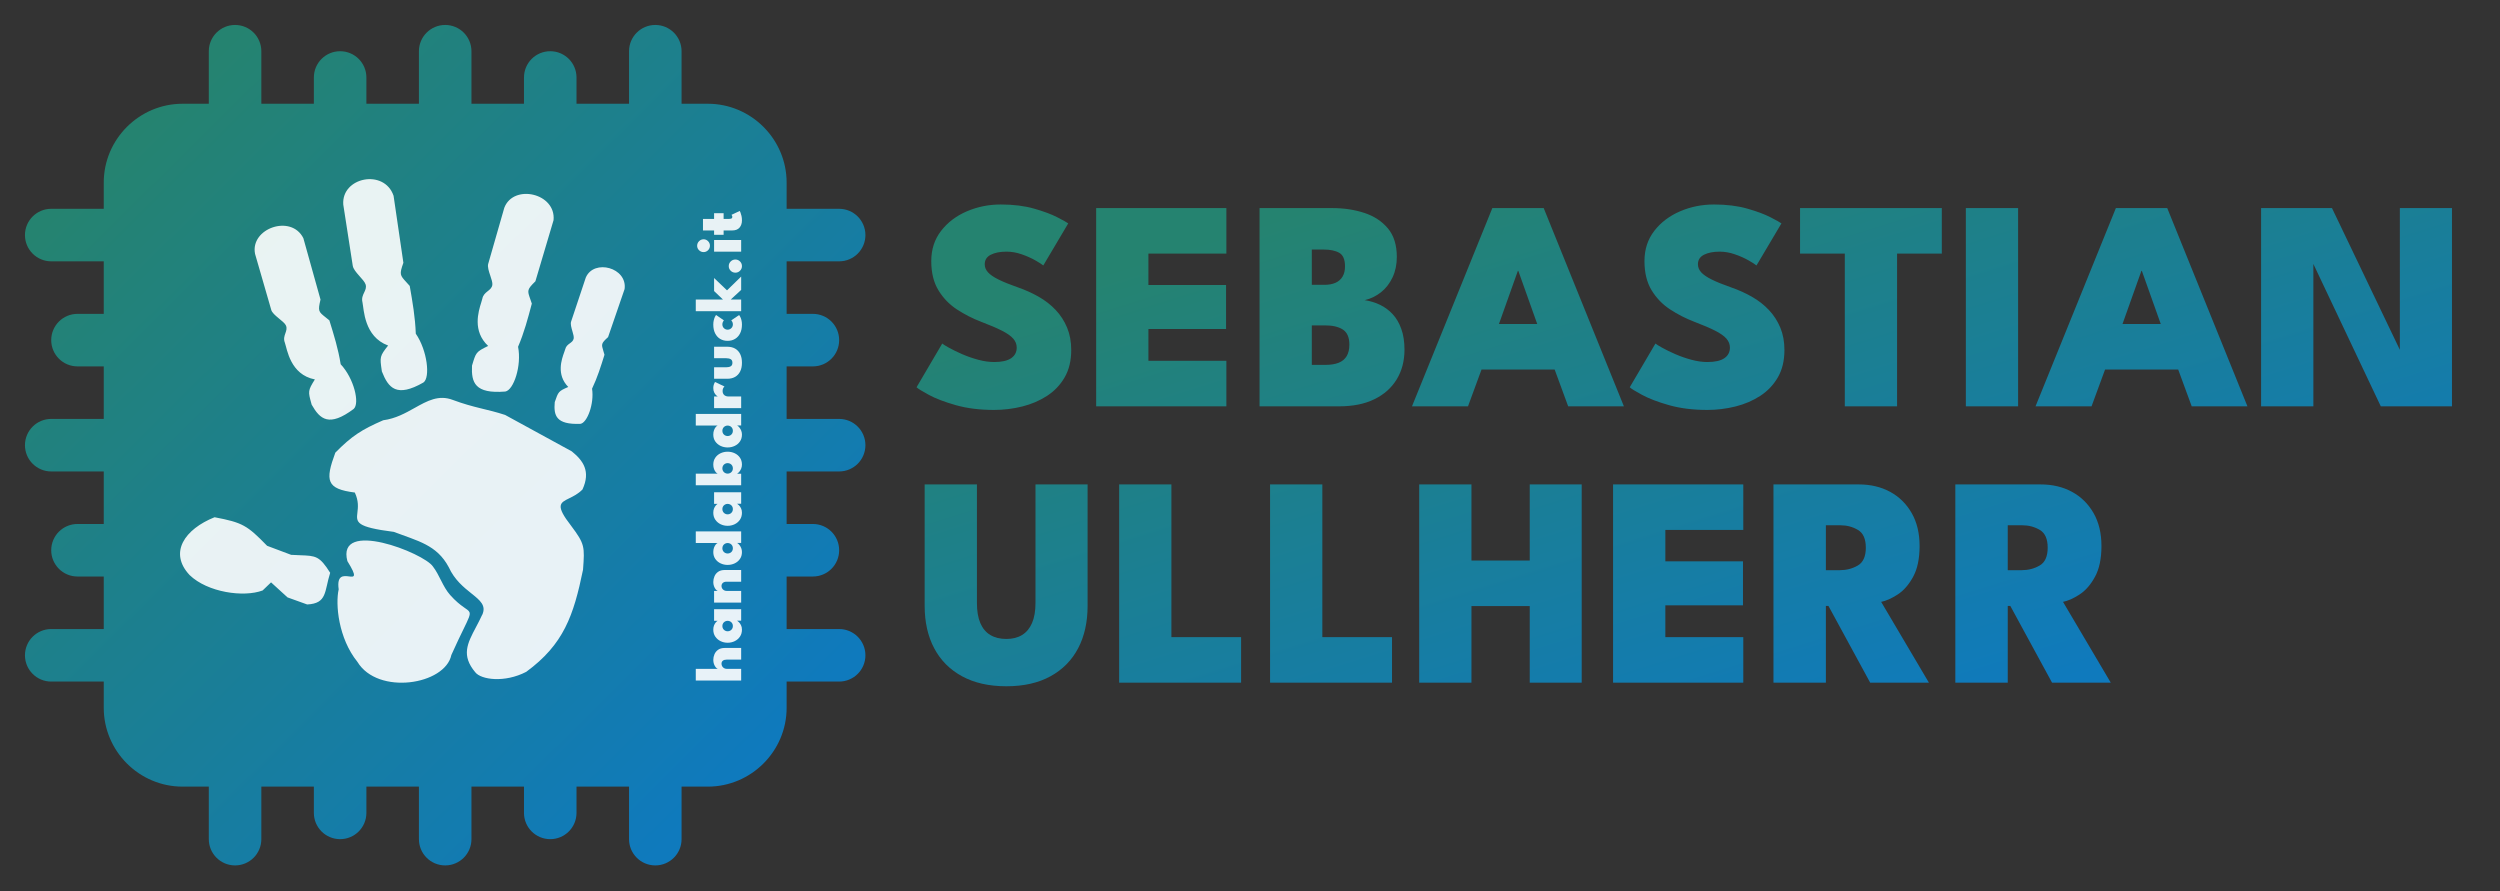 <?xml version="1.0" encoding="UTF-8"?> <svg xmlns:xlink="http://www.w3.org/1999/xlink" xmlns="http://www.w3.org/2000/svg" width="2805px" height="1000px" viewBox="0 0 2805 1000" version="1.1"><rect x="0" y="0" width="2805" height="1000" fill="#333333" stroke="none"/><defs><linearGradient gradientUnits="objectBoundingBox" x1="-0.046" y1="-0.065" x2="1.007" y2="0.999" id="gradient_1"><stop offset="17.498%" stop-color="#258370"></stop><stop offset="87.383%" stop-color="#0F7ABD"></stop></linearGradient><path d="M2805 0L2805 0L2805 1000L0 1000L0 0L2805 0Z" id="path_1"></path><clipPath id="clip_1"><use xlink:href="#path_1" clip-rule="evenodd" fill-rule="evenodd"></use></clipPath></defs><g id="Handabdruck Chip"><path d="M2805 0L2805 0L2805 1000L0 1000L0 0L2805 0Z" id="Handabdruck-Chip" fill="none" stroke="none"></path><g id="Group-7" transform="translate(28 28)" clip-path="url(#clip_1)"><path d="M766.188 88.406C814.811 88.406 854.594 128.19 854.594 176.813L854.594 766.188C854.594 814.811 814.811 854.594 766.188 854.594L176.813 854.594C128.19 854.594 88.406 814.811 88.406 766.188L88.406 176.813C88.406 128.19 128.19 88.406 176.813 88.406L766.188 88.406ZM206.281 29.469L206.281 88.406L265.219 88.406L265.219 29.469C265.219 13.187 252.032 0 235.75 0C219.468 0 206.281 13.187 206.281 29.469L206.281 29.469ZM442.031 29.469L442.031 88.406L500.969 88.406L500.969 29.469C500.969 13.187 487.782 0 471.5 0C455.218 0 442.031 13.187 442.031 29.469L442.031 29.469ZM677.781 29.469L677.781 88.406L736.719 88.406L736.719 29.469C736.719 13.187 723.532 0 707.25 0C690.968 0 677.781 13.187 677.781 29.469L677.781 29.469ZM324.156 58.938L324.156 88.406L383.094 88.406L383.094 58.938C383.094 42.656 369.907 29.469 353.625 29.469C337.343 29.469 324.156 42.656 324.156 58.938L324.156 58.938ZM559.906 58.938L559.906 88.406L618.844 88.406L618.844 58.938C618.844 42.656 605.657 29.469 589.375 29.469C573.093 29.469 559.906 42.656 559.906 58.938L559.906 58.938ZM88.406 265.219L88.406 206.281L29.469 206.281C13.187 206.281 0 219.468 0 235.75C0 252.032 13.187 265.219 29.469 265.219L88.406 265.219L88.406 265.219ZM88.406 383.094L88.406 324.156L58.938 324.156C42.656 324.156 29.469 337.343 29.469 353.625C29.469 369.907 42.656 383.094 58.938 383.094L88.406 383.094L88.406 383.094ZM88.406 500.969L88.406 442.031L29.469 442.031C13.187 442.031 0 455.218 0 471.5C0 487.782 13.187 500.969 29.469 500.969L88.406 500.969L88.406 500.969ZM88.406 618.844L88.406 559.906L58.938 559.906C42.656 559.906 29.469 573.093 29.469 589.375C29.469 605.657 42.656 618.844 58.938 618.844L88.406 618.844L88.406 618.844ZM88.406 736.719L88.406 677.781L29.469 677.781C13.187 677.781 0 690.968 0 707.25C0 723.532 13.187 736.719 29.469 736.719L88.406 736.719L88.406 736.719ZM265.219 854.594L206.281 854.594L206.281 913.531C206.281 929.813 219.468 943 235.75 943C252.032 943 265.219 929.813 265.219 913.531L265.219 854.594L265.219 854.594ZM383.094 854.594L324.156 854.594L324.156 884.062C324.156 900.344 337.343 913.531 353.625 913.531C369.907 913.531 383.094 900.344 383.094 884.062L383.094 854.594L383.094 854.594ZM500.969 854.594L442.031 854.594L442.031 913.531C442.031 929.813 455.218 943 471.5 943C487.782 943 500.969 929.813 500.969 913.531L500.969 854.594L500.969 854.594ZM618.844 854.594L559.906 854.594L559.906 884.062C559.906 900.344 573.093 913.531 589.375 913.531C605.657 913.531 618.844 900.344 618.844 884.062L618.844 854.594L618.844 854.594ZM736.719 854.594L677.781 854.594L677.781 913.531C677.781 929.813 690.968 943 707.25 943C723.532 943 736.719 929.813 736.719 913.531L736.719 854.594L736.719 854.594ZM854.594 677.781L854.594 736.719L913.531 736.719C929.813 736.719 943 723.532 943 707.25C943 690.968 929.813 677.781 913.531 677.781L854.594 677.781L854.594 677.781ZM854.594 559.906L854.594 618.844L884.062 618.844C900.344 618.844 913.531 605.657 913.531 589.375C913.531 573.093 900.344 559.906 884.062 559.906L854.594 559.906L854.594 559.906ZM854.594 442.031L854.594 500.969L913.531 500.969C929.813 500.969 943 487.782 943 471.5C943 455.218 929.813 442.031 913.531 442.031L854.594 442.031L854.594 442.031ZM854.594 324.156L854.594 383.094L884.062 383.094C900.344 383.094 913.531 369.907 913.531 353.625C913.531 337.343 900.344 324.156 884.062 324.156L854.594 324.156L854.594 324.156ZM854.594 206.281L854.594 265.219L913.531 265.219C929.813 265.219 943 252.032 943 235.75C943 219.468 929.813 206.281 913.531 206.281L854.594 206.281L854.594 206.281Z" id="Vector" fill="url(#gradient_1)" fill-rule="evenodd" stroke="none"></path><path d="M367.798 270.228L357.152 201.559C354.891 170.77 403.174 161.031 413.591 191.668L424.599 266.839C419.948 279.902 420.691 280.714 427.966 288.655C429.067 289.857 430.317 291.222 431.721 292.817C434.894 311.021 437.86 327.981 438.515 346.369C451.507 365.226 454.962 395.677 447.081 401.165C417.005 418.352 407.849 407.523 400.464 388.77C400.396 388.29 400.329 387.825 400.264 387.372C398.138 372.535 398.009 371.631 407.466 359.69C380.332 349.684 380.36 318.979 378.685 311.174C377.55 306.55 379.12 303.265 380.597 300.177C381.963 297.319 383.249 294.629 382.236 291.203C380.581 285.644 368.846 276.948 367.817 270.278L367.798 270.228L367.798 270.228ZM519.761 268.074L537.812 205.154C548.171 177.954 596 188.73 593.082 219.029L572.711 287.617C563.21 296.947 563.556 297.926 566.976 307.614C567.491 309.073 568.076 310.73 568.707 312.642C564.251 329.47 560.109 345.116 553.275 361.085C557.495 382.365 548.305 409.736 538.945 411.305C504.664 414.087 500.722 401.204 501.588 382.244C506.01 367.511 505.866 366.85 519.709 360.157C501.898 343.492 508.734 321.642 511.978 311.269C512.49 309.633 512.913 308.283 513.135 307.283C514.716 298.818 523.449 298.557 524.413 291.629C524.755 289.193 523.483 285.397 522.146 281.403C520.52 276.548 518.796 271.4 519.752 268.048L519.761 268.074L519.761 268.074ZM276.342 319.694L258.163 256.827C252.485 228.274 298.716 212.014 312.365 239.217L331.616 308.123C328.538 321.065 329.349 321.709 337.372 328.079C338.593 329.049 339.981 330.151 341.548 331.45C346.716 348.097 351.523 363.531 354.244 380.7C369.12 396.461 375.929 424.557 368.812 430.842C341.261 451.417 331.067 442.588 321.703 426.061C321.581 425.616 321.461 425.183 321.345 424.763C317.603 411.186 317.373 410.351 325.284 397.719C297.538 392.338 294.116 363.542 291.593 356.448C289.952 352.278 291.121 348.967 292.22 345.852C293.239 342.965 294.199 340.246 292.804 337.171C290.58 332.201 278.061 325.773 276.308 319.673L276.342 319.694L276.342 319.694ZM612.748 332.895L629.255 283.427C638.448 262.132 676.13 272.313 672.791 296.334L654.256 350.246C646.384 357.364 646.621 358.138 649.02 365.982C649.38 367.161 649.789 368.499 650.227 370.042C646.1 383.27 642.28 395.6 636.291 408.086C638.925 425.15 630.687 446.639 623.178 447.549C595.792 448.593 593.099 438.215 594.436 423.151C598.472 411.573 598.369 411.018 609.601 406.182C595.968 392.299 602.17 375.138 605.109 367.008C605.57 365.731 605.951 364.678 606.162 363.894C607.725 357.199 614.692 357.296 615.685 351.804C616.038 349.876 615.153 346.819 614.222 343.602C613.086 339.678 611.882 335.516 612.771 332.877L612.748 332.895L612.748 332.895ZM513.073 661.848C517.833 651.352 510.699 645.647 500.889 637.802C492.447 631.051 482.022 622.714 475.49 608.374C462.04 583.077 440.255 578.888 413.872 568.764C371.083 563.305 371.696 558.133 373.024 546.945C373.693 541.304 374.544 534.134 370.104 524.626C338.208 520.566 336.554 511.473 348.236 479.878C366.814 461.06 377.734 454.08 401.993 443.522C415.751 441.728 426.91 435.488 437.293 429.681C451.45 421.763 464.165 414.652 480.059 420.722C504.005 429.659 518.463 430.879 538.737 437.56L613.546 478.442C626.418 488.873 634.913 500.825 625.541 521.204C620.607 526.214 615.141 528.89 610.626 531.1C600.195 536.205 594.842 538.826 612.852 562.001C628.23 582.475 628.019 585.4 626.189 610.768L626.155 611.235C615.563 662.846 604.48 694.971 562.401 725.823C537.99 738.477 511.614 734.539 505.267 726.307C489.306 707.363 496.408 693.914 505.925 675.888C508.231 671.522 510.678 666.888 512.973 661.842L513.073 661.848L513.073 661.848ZM342.446 614.671C330.578 595.761 326.271 595.607 308.922 594.987C305.925 594.88 302.54 594.759 298.66 594.525L271.684 584.385C249.338 561.433 244.192 558.308 212.748 552.335C179.452 565.611 160.956 591.869 184.769 617.248C204.876 636.664 245.348 642.485 266.654 634.505L276.125 625.412L294.594 642.273L316.629 650.206C339.318 649.109 335.842 635.461 342.47 614.656L342.446 614.671L342.446 614.671ZM361.8 601.69C349.001 553.72 447.607 592.444 457.716 607.58C465.135 617.107 468.824 630.339 477.043 639.566C489.548 653.603 497.106 654.99 498.725 658.86C499.924 661.728 497.862 665.96 492.135 677.712C488.818 684.518 484.272 693.846 478.419 706.893C471.447 740.406 395.938 752.43 373.005 714.584C351.629 688.09 348.195 649.983 352.007 633.229C349.703 616.977 357.629 617.988 363.471 618.734C369.42 619.493 373.208 619.976 361.828 601.67L361.8 601.69L361.8 601.69Z" id="Vector" fill="#FFFFFF" fill-opacity="0.9" fill-rule="evenodd" stroke="none"></path><g id="handabdruck.it" transform="matrix(1.110223E-16 -1 1 1.110223E-16 735.5 738)"><g transform="translate(0, 16.28)" id="handabdruck.it" fill="#FFFFFF" fill-opacity="0.9"><path d="M25.493 20.535Q28.786 20.535 31.875 21.83Q34.965 23.125 36.981 25.974Q38.998 28.823 38.998 33.411L38.998 51.8L25.9 51.8L25.9 35.52Q25.9 32.745 24.698 31.247Q23.495 29.748 21.275 29.748Q19.832 29.748 18.5 30.488Q17.168 31.228 16.354 32.56Q15.54 33.892 15.54 35.668L15.54 51.8L2.442 51.8L2.442 0.888L15.54 0.888L15.54 25.53Q15.984 24.309 17.409 23.18Q18.833 22.052 20.942 21.294Q23.051 20.535 25.493 20.535ZM69.597 51.8L69.597 47.249Q69.227 47.952 67.932 49.266Q66.637 50.579 64.51 51.633Q62.382 52.688 59.533 52.688Q55.019 52.688 51.726 50.468Q48.433 48.248 46.639 44.585Q44.844 40.922 44.844 36.63Q44.844 32.338 46.639 28.675Q48.433 25.012 51.726 22.773Q55.019 20.535 59.533 20.535Q62.234 20.535 64.251 21.349Q66.267 22.163 67.581 23.273Q68.894 24.383 69.449 25.382L69.449 21.423L82.473 21.423L82.473 51.8L69.597 51.8ZM57.683 36.63Q57.683 38.258 58.46 39.608Q59.237 40.959 60.569 41.736Q61.901 42.513 63.603 42.513Q65.305 42.513 66.618 41.736Q67.932 40.959 68.691 39.608Q69.449 38.258 69.449 36.63Q69.449 35.002 68.691 33.651Q67.932 32.301 66.618 31.506Q65.305 30.71 63.603 30.71Q61.901 30.71 60.569 31.506Q59.237 32.301 58.46 33.651Q57.683 35.002 57.683 36.63ZM112.924 20.535Q116.217 20.535 119.325 21.83Q122.433 23.125 124.45 25.974Q126.466 28.823 126.466 33.411L126.466 51.8L113.331 51.8L113.331 35.52Q113.331 32.745 111.999 31.247Q110.667 29.748 108.447 29.748Q107.004 29.748 105.746 30.488Q104.488 31.228 103.73 32.56Q102.971 33.892 102.971 35.668L102.971 51.8L89.873 51.8L89.873 21.423L102.971 21.423L102.971 25.53Q103.452 24.309 104.858 23.18Q106.264 22.052 108.373 21.294Q110.482 20.535 112.924 20.535ZM146.631 52.688Q142.117 52.688 138.898 50.468Q135.679 48.248 133.922 44.585Q132.164 40.922 132.164 36.63Q132.164 32.338 133.922 28.675Q135.679 25.012 138.898 22.773Q142.117 20.535 146.631 20.535Q149.369 20.535 151.515 21.331Q153.661 22.126 155.012 23.255Q156.362 24.383 156.732 25.382L156.732 0.888L169.793 0.888L169.793 51.8L156.843 51.8L156.843 47.249Q155.992 48.692 154.42 49.931Q152.847 51.171 150.831 51.929Q148.814 52.688 146.631 52.688ZM150.812 42.513Q152.551 42.513 153.883 41.736Q155.215 40.959 155.974 39.608Q156.732 38.258 156.732 36.63Q156.732 35.002 155.974 33.651Q155.215 32.301 153.883 31.506Q152.551 30.71 150.812 30.71Q149.147 30.71 147.815 31.506Q146.483 32.301 145.725 33.651Q144.966 35.002 144.966 36.63Q144.966 38.258 145.725 39.608Q146.483 40.959 147.815 41.736Q149.147 42.513 150.812 42.513ZM200.799 51.8L200.799 47.249Q200.429 47.952 199.134 49.266Q197.839 50.579 195.712 51.633Q193.584 52.688 190.735 52.688Q186.221 52.688 182.928 50.468Q179.635 48.248 177.84 44.585Q176.046 40.922 176.046 36.63Q176.046 32.338 177.84 28.675Q179.635 25.012 182.928 22.773Q186.221 20.535 190.735 20.535Q193.436 20.535 195.453 21.349Q197.469 22.163 198.783 23.273Q200.096 24.383 200.651 25.382L200.651 21.423L213.675 21.423L213.675 51.8L200.799 51.8ZM188.885 36.63Q188.885 38.258 189.662 39.608Q190.439 40.959 191.771 41.736Q193.103 42.513 194.805 42.513Q196.507 42.513 197.821 41.736Q199.134 40.959 199.893 39.608Q200.651 38.258 200.651 36.63Q200.651 35.002 199.893 33.651Q199.134 32.301 197.821 31.506Q196.507 30.71 194.805 30.71Q193.103 30.71 191.771 31.506Q190.439 32.301 189.662 33.651Q188.885 35.002 188.885 36.63ZM221.556 51.8L221.556 0.888L234.58 0.888L234.58 25.382Q234.987 24.383 236.319 23.255Q237.651 22.126 239.816 21.331Q241.98 20.535 244.718 20.535Q249.195 20.535 252.451 22.773Q255.707 25.012 257.446 28.675Q259.185 32.338 259.185 36.63Q259.185 40.922 257.446 44.585Q255.707 48.248 252.451 50.468Q249.195 52.688 244.718 52.688Q242.535 52.688 240.519 51.929Q238.502 51.171 236.93 49.931Q235.357 48.692 234.469 47.249L234.469 51.8L221.556 51.8ZM246.383 36.63Q246.383 35.002 245.625 33.651Q244.866 32.301 243.534 31.506Q242.202 30.71 240.5 30.71Q238.798 30.71 237.466 31.506Q236.134 32.301 235.357 33.651Q234.58 35.002 234.58 36.63Q234.58 38.258 235.357 39.608Q236.134 40.959 237.466 41.736Q238.798 42.513 240.5 42.513Q242.202 42.513 243.534 41.736Q244.866 40.959 245.625 39.608Q246.383 38.258 246.383 36.63ZM278.425 52.688Q273.911 52.688 270.692 50.468Q267.473 48.248 265.715 44.585Q263.958 40.922 263.958 36.63Q263.958 32.338 265.715 28.675Q267.473 25.012 270.692 22.773Q273.911 20.535 278.425 20.535Q281.163 20.535 283.309 21.331Q285.455 22.126 286.806 23.255Q288.156 24.383 288.526 25.382L288.526 0.888L301.587 0.888L301.587 51.8L288.637 51.8L288.637 47.249Q287.786 48.692 286.214 49.931Q284.641 51.171 282.625 51.929Q280.608 52.688 278.425 52.688ZM282.606 42.513Q284.345 42.513 285.677 41.736Q287.009 40.959 287.767 39.608Q288.526 38.258 288.526 36.63Q288.526 35.002 287.767 33.651Q287.009 32.301 285.677 31.506Q284.345 30.71 282.606 30.71Q280.941 30.71 279.609 31.506Q278.277 32.301 277.518 33.651Q276.76 35.002 276.76 36.63Q276.76 38.258 277.518 39.608Q278.277 40.959 279.609 41.736Q280.941 42.513 282.606 42.513ZM321.16 51.8L308.062 51.8L308.062 21.423L321.16 21.423L321.16 25.9L320.975 25.9Q321.345 25.086 322.473 23.828Q323.602 22.57 325.655 21.552Q327.709 20.535 330.78 20.535Q332.852 20.535 334.702 21.201Q336.552 21.867 337.403 22.496L332.371 33.115Q331.89 32.412 330.558 31.691Q329.226 30.969 327.265 30.969Q325.045 30.969 323.694 31.95Q322.344 32.93 321.752 34.373Q321.16 35.816 321.16 37.148L321.16 51.8ZM353.905 35.002Q353.905 38.184 355.015 40.09Q356.125 41.995 358.974 41.995Q361.86 41.995 362.97 40.09Q364.08 38.184 364.08 35.002L364.08 21.423L376.956 21.423L376.956 36.334Q376.956 41.366 374.847 45.047Q372.738 48.729 368.724 50.709Q364.709 52.688 358.974 52.688Q353.276 52.688 349.28 50.709Q345.284 48.729 343.156 45.047Q341.029 41.366 341.029 36.334L341.029 21.423L353.905 21.423L353.905 35.002ZM401.894 42.513Q403.67 42.513 404.891 41.865Q406.112 41.218 406.593 40.737L412.513 49.543Q411.847 50.098 410.385 50.838Q408.924 51.578 406.759 52.133Q404.595 52.688 401.82 52.688Q396.159 52.688 392.07 50.653Q387.982 48.618 385.78 44.992Q383.579 41.366 383.579 36.593Q383.579 31.783 385.78 28.175Q387.982 24.568 392.07 22.552Q396.159 20.535 401.82 20.535Q404.521 20.535 406.704 21.072Q408.887 21.608 410.422 22.329Q411.958 23.051 412.624 23.606L406.556 32.449Q406.334 32.227 405.705 31.802Q405.076 31.376 404.132 31.043Q403.189 30.71 401.894 30.71Q400.266 30.71 398.952 31.524Q397.639 32.338 396.862 33.651Q396.085 34.965 396.085 36.593Q396.085 38.221 396.862 39.553Q397.639 40.885 398.952 41.699Q400.266 42.513 401.894 42.513ZM439.449 21.423L454.064 21.423L440.226 35.927L455.692 51.8L440.707 51.8L429.903 40.071L429.903 51.8L416.805 51.8L416.805 0.888L429.903 0.888L429.903 31.413L439.449 21.423ZM467.421 52.688Q464.387 52.688 462.222 50.523Q460.058 48.359 460.058 45.325Q460.058 42.217 462.222 40.053Q464.387 37.888 467.421 37.888Q470.492 37.888 472.656 40.053Q474.821 42.217 474.821 45.325Q474.821 48.359 472.656 50.523Q470.492 52.688 467.421 52.688ZM483.627 51.8L483.627 21.423L496.688 21.423L496.688 51.8L483.627 51.8ZM490.324 16.761Q487.327 16.761 485.236 14.652Q483.146 12.543 483.146 9.62Q483.146 6.697 485.236 4.551Q487.327 2.405 490.324 2.405Q492.285 2.405 493.913 3.385Q495.541 4.366 496.54 5.994Q497.539 7.622 497.539 9.62Q497.539 12.543 495.411 14.652Q493.284 16.761 490.324 16.761ZM502.534 21.423L507.418 21.423L507.418 8.954L520.368 8.954L520.368 21.423L526.806 21.423L526.806 32.116L520.368 32.116L520.368 38.036Q520.368 39.627 520.793 40.755Q521.219 41.884 522.625 41.884Q523.476 41.884 524.142 41.495Q524.808 41.107 524.956 40.959L529.322 50.209Q529.026 50.431 527.527 51.041Q526.029 51.652 523.753 52.17Q521.478 52.688 518.703 52.688Q513.782 52.688 510.6 49.968Q507.418 47.249 507.418 41.588L507.418 32.116L502.534 32.116L502.534 21.423Z"></path></g></g></g><path d="M1122.9 229.436C1136.94 229.436 1149.38 230.981 1160.22 234.07C1171.06 237.159 1179.8 240.417 1186.42 243.843C1193.05 247.269 1197.09 249.544 1198.55 250.667L1170.58 297.847C1168.79 296.387 1165.7 294.421 1161.32 291.95C1156.94 289.478 1151.91 287.26 1146.24 285.294C1140.56 283.328 1134.92 282.345 1129.3 282.345C1122.11 282.345 1116.24 283.496 1111.69 285.799C1107.14 288.102 1104.87 291.669 1104.87 296.499C1104.87 299.869 1106.1 302.902 1108.58 305.598C1111.05 308.294 1115.01 310.99 1120.46 313.686C1125.9 316.382 1133.12 319.303 1142.11 322.448C1150.53 325.369 1158.37 328.907 1165.61 333.064C1172.86 337.22 1179.18 342.163 1184.57 347.892C1189.96 353.621 1194.2 360.192 1197.29 367.606C1200.38 375.02 1201.92 383.389 1201.92 392.713C1201.92 404.62 1199.48 414.814 1194.6 423.295C1189.71 431.776 1183.14 438.713 1174.88 444.105C1166.62 449.497 1157.33 453.485 1146.99 456.069C1136.66 458.652 1126.1 459.944 1115.32 459.944C1099.36 459.944 1085.13 458.175 1072.6 454.636C1060.08 451.098 1049.97 447.25 1042.27 443.094C1034.58 438.938 1029.94 436.073 1028.37 434.5L1057.18 385.467C1058.42 386.478 1061.06 388.107 1065.1 390.354C1069.15 392.6 1074.01 394.959 1079.68 397.43C1085.35 399.902 1091.33 401.98 1097.62 403.665C1103.91 405.35 1109.87 406.193 1115.48 406.193C1124.02 406.193 1130.37 404.76 1134.53 401.896C1138.68 399.031 1140.76 395.072 1140.76 390.017C1140.76 386.31 1139.47 382.968 1136.88 379.991C1134.3 377.014 1130.09 374.037 1124.25 371.06C1118.41 368.083 1110.6 364.742 1100.82 361.035C1091.16 357.328 1082.09 352.694 1073.61 347.133C1065.13 341.573 1058.22 334.411 1052.89 325.65C1047.55 316.888 1044.88 305.991 1044.88 292.961C1044.88 279.818 1048.56 268.5 1055.92 259.008C1063.28 249.516 1072.91 242.214 1084.82 237.103C1096.72 231.992 1109.42 229.436 1122.9 229.436L1122.9 229.436ZM1229.9 233.48L1375.99 233.48L1375.99 284.536L1288.53 284.536L1288.53 319.752L1375.65 319.752L1375.65 369.122L1288.53 369.122L1288.53 404.845L1375.99 404.845L1375.99 455.9L1229.9 455.9L1229.9 233.48ZM1413.22 233.48L1495.11 233.48C1507.92 233.48 1519.8 235.277 1530.75 238.872C1541.71 242.467 1550.52 248.252 1557.21 256.228C1563.89 264.203 1567.23 274.875 1567.23 288.242C1567.23 296.78 1565.63 304.447 1562.43 311.243C1559.23 318.039 1554.9 323.599 1549.46 327.924C1544.01 332.249 1537.91 335.198 1531.17 336.771C1537.24 337.669 1542.97 339.41 1548.36 341.994C1553.75 344.578 1558.5 348.088 1562.6 352.525C1566.7 356.962 1569.93 362.495 1572.29 369.122C1574.65 375.75 1575.83 383.501 1575.83 392.376C1575.83 404.957 1572.93 416.022 1567.15 425.57C1561.36 435.118 1553.02 442.56 1542.13 447.896C1531.23 453.232 1518.09 455.9 1502.7 455.9L1413.22 455.9L1413.22 233.48ZM1471.86 409.394L1487.2 409.394C1493.04 409.394 1497.95 408.608 1501.94 407.035C1505.93 405.462 1508.93 402.991 1510.95 399.621C1512.98 396.251 1513.99 391.926 1513.99 386.647C1513.99 378.559 1511.57 372.942 1506.74 369.797C1501.91 366.651 1495.23 365.079 1486.69 365.079L1471.86 365.079L1471.86 409.394ZM1471.86 319.583L1485.85 319.583C1490.79 319.583 1494.97 318.825 1498.4 317.309C1501.83 315.792 1504.47 313.489 1506.32 310.4C1508.17 307.311 1509.1 303.464 1509.1 298.858C1509.1 291.219 1506.97 286.164 1502.7 283.693C1498.43 281.222 1492.53 279.986 1485.01 279.986L1471.86 279.986L1471.86 319.583ZM1674.4 233.48L1732.03 233.48L1822.01 455.9L1759.49 455.9L1744.33 414.617L1662.27 414.617L1647.1 455.9L1584.25 455.9L1674.4 233.48ZM1681.81 363.562L1724.78 363.562L1703.55 303.913L1703.04 303.913L1681.81 363.562ZM1923.1 229.436C1937.15 229.436 1949.59 230.981 1960.43 234.07C1971.27 237.159 1980 240.417 1986.63 243.843C1993.26 247.269 1997.3 249.544 1998.76 250.667L1970.79 297.847C1968.99 296.387 1965.9 294.421 1961.52 291.95C1957.14 289.478 1952.12 287.26 1946.44 285.294C1940.77 283.328 1935.12 282.345 1929.51 282.345C1922.32 282.345 1916.45 283.496 1911.9 285.799C1907.35 288.102 1905.08 291.669 1905.08 296.499C1905.08 299.869 1906.31 302.902 1908.78 305.598C1911.25 308.294 1915.21 310.99 1920.66 313.686C1926.11 316.382 1933.33 319.303 1942.31 322.448C1950.74 325.369 1958.57 328.907 1965.82 333.064C1973.07 337.22 1979.38 342.163 1984.78 347.892C1990.17 353.621 1994.41 360.192 1997.5 367.606C2000.59 375.02 2002.13 383.389 2002.13 392.713C2002.13 404.62 1999.69 414.814 1994.8 423.295C1989.92 431.776 1983.34 438.713 1975.09 444.105C1966.83 449.497 1957.54 453.485 1947.2 456.069C1936.87 458.652 1926.31 459.944 1915.52 459.944C1899.57 459.944 1885.33 458.175 1872.81 454.636C1860.28 451.098 1850.17 447.25 1842.48 443.094C1834.78 438.938 1830.15 436.073 1828.58 434.5L1857.39 385.467C1858.63 386.478 1861.27 388.107 1865.31 390.354C1869.35 392.6 1874.21 394.959 1879.88 397.43C1885.56 399.902 1891.54 401.98 1897.83 403.665C1904.12 405.35 1910.07 406.193 1915.69 406.193C1924.23 406.193 1930.58 404.76 1934.73 401.896C1938.89 399.031 1940.97 395.072 1940.97 390.017C1940.97 386.31 1939.67 382.968 1937.09 379.991C1934.51 377.014 1930.29 374.037 1924.45 371.06C1918.61 368.083 1910.8 364.742 1901.03 361.035C1891.37 357.328 1882.3 352.694 1873.82 347.133C1865.34 341.573 1858.43 334.411 1853.09 325.65C1847.76 316.888 1845.09 305.991 1845.09 292.961C1845.09 279.818 1848.77 268.5 1856.13 259.008C1863.48 249.516 1873.12 242.214 1885.02 237.103C1896.93 231.992 1909.62 229.436 1923.1 229.436L1923.1 229.436ZM2069.87 284.536L2019.66 284.536L2019.66 233.48L2178.72 233.48L2178.72 284.536L2128.51 284.536L2128.51 455.9L2069.87 455.9L2069.87 284.536ZM2205.68 233.48L2264.32 233.48L2264.32 455.9L2205.68 455.9L2205.68 233.48ZM2374.01 233.48L2431.64 233.48L2521.62 455.9L2459.1 455.9L2443.94 414.617L2361.88 414.617L2346.71 455.9L2283.86 455.9L2374.01 233.48ZM2381.43 363.562L2424.39 363.562L2403.16 303.913L2402.66 303.913L2381.43 363.562ZM2591.21 286.895L2595.59 287.737L2595.59 455.9L2536.95 455.9L2536.95 233.48L2616.48 233.48L2696.86 401.306L2692.64 402.148L2692.64 233.48L2751.11 233.48L2751.11 455.9L2671.25 455.9L2591.21 286.895ZM1161.82 543.52L1220.29 543.52L1220.29 679.668C1220.29 697.978 1216.75 713.874 1209.68 727.354C1202.6 740.833 1192.26 751.309 1178.67 758.779C1165.08 766.249 1148.57 769.984 1129.13 769.984C1109.7 769.984 1093.13 766.249 1079.43 758.779C1065.72 751.309 1055.3 740.833 1048.17 727.354C1041.04 713.874 1037.47 697.978 1037.47 679.668L1037.47 543.52L1096.11 543.52L1096.11 676.466C1096.11 685.565 1097.37 693.092 1099.9 699.046C1102.43 704.999 1106.16 709.464 1111.1 712.441C1116.05 715.418 1122.06 716.906 1129.13 716.906C1136.1 716.906 1142 715.418 1146.83 712.441C1151.66 709.464 1155.36 704.999 1157.95 699.046C1160.53 693.092 1161.82 685.565 1161.82 676.466L1161.82 543.52ZM1255.68 543.52L1314.31 543.52L1314.31 714.885L1392.5 714.885L1392.5 765.94L1255.68 765.94L1255.68 543.52ZM1425.02 543.52L1483.66 543.52L1483.66 714.885L1561.84 714.885L1561.84 765.94L1425.02 765.94L1425.02 543.52ZM1716.36 680.005L1650.98 680.005L1650.98 765.94L1592.34 765.94L1592.34 543.52L1650.98 543.52L1650.98 628.949L1716.36 628.949L1716.36 543.52L1774.66 543.52L1774.66 765.94L1716.36 765.94L1716.36 680.005ZM1809.87 543.52L1955.96 543.52L1955.96 594.576L1868.51 594.576L1868.51 629.792L1955.63 629.792L1955.63 679.162L1868.51 679.162L1868.51 714.885L1955.96 714.885L1955.96 765.94L1809.87 765.94L1809.87 543.52ZM1989.83 543.52L2085.54 543.52C2098.79 543.52 2110.53 546.3 2120.76 551.861C2130.98 557.421 2139.04 565.369 2144.94 575.703C2150.83 586.038 2153.78 598.339 2153.78 612.605C2153.78 626.759 2151.37 638.273 2146.54 647.148C2141.71 656.022 2135.92 662.65 2129.18 667.031C2122.44 671.411 2116.26 674.164 2110.65 675.287L2164.23 765.94L2098.34 765.94L2051.5 679.837L2048.64 679.837L2048.64 765.94L1989.83 765.94L1989.83 543.52ZM2048.64 639.734L2064.48 639.734C2071.78 639.734 2078.43 637.992 2084.44 634.51C2090.45 631.028 2093.46 624.344 2093.46 614.458C2093.46 604.686 2090.51 598.058 2084.61 594.576C2078.71 591.093 2072.17 589.352 2064.98 589.352L2048.64 589.352L2048.64 639.734ZM2193.88 543.52L2289.59 543.52C2302.85 543.52 2314.59 546.3 2324.81 551.861C2335.03 557.421 2343.09 565.369 2348.99 575.703C2354.89 586.038 2357.83 598.339 2357.83 612.605C2357.83 626.759 2355.42 638.273 2350.59 647.148C2345.76 656.022 2339.97 662.65 2333.23 667.031C2326.49 671.411 2320.32 674.164 2314.7 675.287L2368.28 765.94L2302.4 765.94L2255.56 679.837L2252.69 679.837L2252.69 765.94L2193.88 765.94L2193.88 543.52ZM2252.69 639.734L2268.53 639.734C2275.83 639.734 2282.49 637.992 2288.5 634.51C2294.51 631.028 2297.51 624.344 2297.51 614.458C2297.51 604.686 2294.56 598.058 2288.67 594.576C2282.77 591.093 2276.22 589.352 2269.04 589.352L2252.69 589.352L2252.69 639.734Z" id="Path" fill="url(#gradient_1)" stroke="none" clip-path="url(#clip_1)"></path></g></svg> 